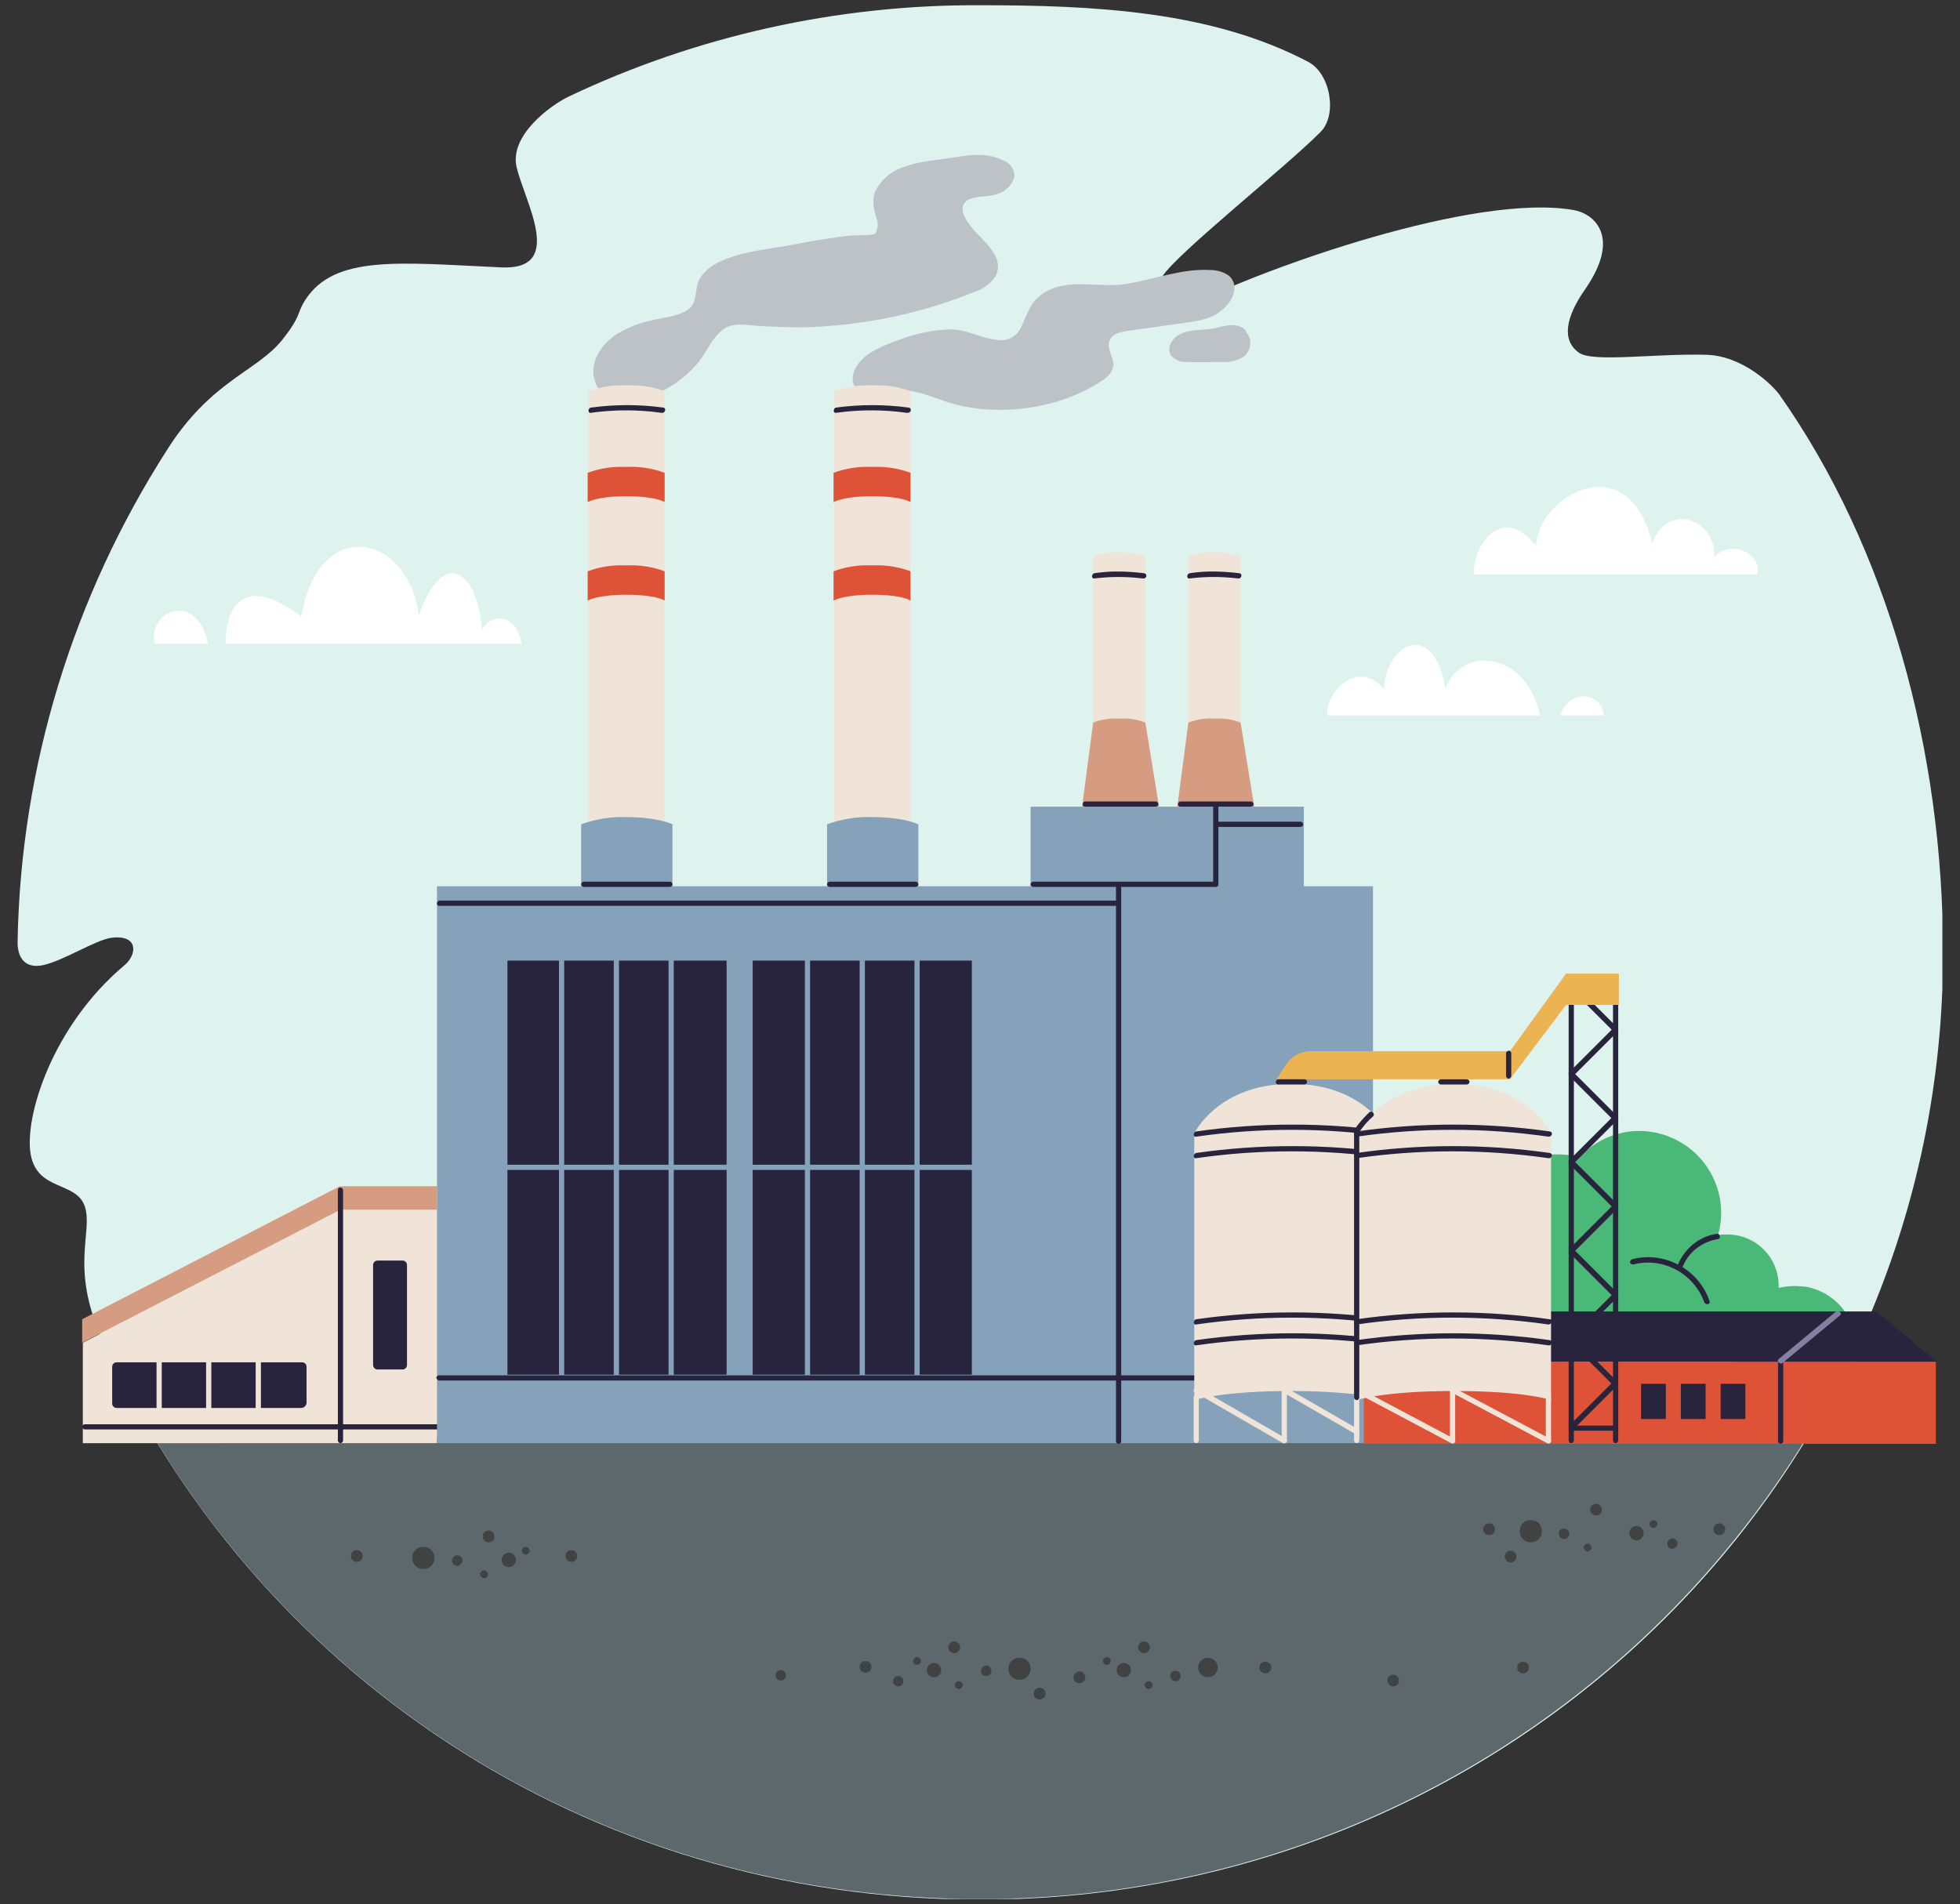 <?xml version="1.0" encoding="utf-8"?>
<!-- Generator: Adobe Illustrator 28.2.0, SVG Export Plug-In . SVG Version: 6.00 Build 0)  -->
<svg version="1.1" id="レイヤー_1" xmlns="http://www.w3.org/2000/svg" xmlns:xlink="http://www.w3.org/1999/xlink" x="0px"
	 y="0px" viewBox="0 0 300.5 292" style="enable-background:new 0 0 300.5 292;" xml:space="preserve">
<rect x="0" y="0" width="300.5" height="292" fill="#333333" stroke="none"/>
<style type="text/css">
	.st0{clip-path:url(#SVGID_00000146486574206020653640000007423063340776888228_);}
	.st1{fill-rule:evenodd;clip-rule:evenodd;fill:#DEF2EE;}
	.st2{fill-rule:evenodd;clip-rule:evenodd;fill:#FFFFFF;}
	.st3{fill-rule:evenodd;clip-rule:evenodd;fill:#5C686B;}
	.st4{fill-rule:evenodd;clip-rule:evenodd;fill:#414343;}
	.st5{fill:#BDC2C7;}
	.st6{fill:#4AB876;}
	.st7{fill:#28243D;}
	.st8{fill:#F0E4D8;}
	.st9{fill:#D69C81;}
	.st10{fill:#DE5337;}
	.st11{fill:#86A1BA;}
	.st12{fill:#857FA3;}
	.st13{fill:#EBB352;}
</style>
<g>
	<defs>
		<rect id="SVGID_1_" x="2.6" y="0.8" width="295.2" height="290.4"/>
	</defs>
	<clipPath id="SVGID_00000101094861078976624940000004153168363210613636_">
		<use xlink:href="#SVGID_1_"  style="overflow:visible;"/>
	</clipPath>
	<g style="clip-path:url(#SVGID_00000101094861078976624940000004153168363210613636_);">
		<path class="st1" d="M150.2,0.8c17.7,0,35.6,0.9,50.4,8.7c3.4,1.8,4.5,8.2,1.8,10.8c-5.6,5.6-22,18.6-24.2,22.1
			c-2,3.3,1.1,6,3.9,4.6c12.1-6.1,44.1-17.4,59.1-14.8c3.1,0.5,7.5,4,1.8,12.2c-3,4.3-3.6,7.8-0.9,9.7c2.2,1.5,11.5,0.1,19.4,0.3
			c5.6,0.1,10.2,4.6,11.3,6.1c16.7,23.7,25.1,54.7,25.1,85.6c0,80.2-66.1,145.2-147.6,145.2c-60.7,0-111.6-35.1-134.7-86.1
			c-4.9-10.9-1.3-16.3-2.6-20.2s-7.3-2.3-8.3-8s3.3-19.7,14.4-29c1.9-1.6,2.2-4.7-2-4.2c-2.4,0.3-7.3,3.5-10.5,4.2
			c-2.8,0.6-4-1.2-3.9-3.8c0.5-26.7,8.5-52.7,22.9-75.2c6.7-10.6,13.7-12,17.6-16.8c3.1-3.9,2.2-4,3.6-6.2c4.5-7,14.6-5.7,30-5
			c10,0.5,3.6-10.1,2.4-15.4c-1.1-4.8,5.1-9.4,8-10.8C106.8,5.5,128.4,0.7,150.2,0.8"/>
		<path class="st2" d="M46.2,94.5c2.7-15.7,16.5-12.6,18-0.1c3.6-10.4,9-7.3,9.7,2.3c1-2.5,5.1-3.1,6.1,2H34.6
			C34.6,92.8,37.5,88,46.2,94.5"/>
		<path class="st2" d="M31.9,98.7h-8.2C22.6,93.6,30.2,90.5,31.9,98.7"/>
		<path class="st2" d="M221.6,105.6c-1.8-10.8-9.2-6.9-9.4,0.1c-4-4.8-9,0.4-8.7,4h32.6C234.3,100.4,224.4,98.5,221.6,105.6"/>
		<path class="st2" d="M239.2,109.7h6.7C245.6,106.2,240.6,105.4,239.2,109.7"/>
		<path class="st2" d="M269.4,88.1c0.8-3.3-4-5.4-6.6-2.7c0.5-5.4-6.9-8.8-9.5-2.1c-3.6-15.1-17.5-7.3-17.8,0.4
			c-5.4-6.8-9.9,0.4-9.5,4.4L269.4,88.1z"/>
		<path class="st3" d="M277,220.4c-27,44.1-75,70.9-126.8,70.8c-54.4,0-100.9-28.2-126.6-70.8H277z"/>
		<path class="st4" d="M256.4,237.5c-0.5,0-0.8-0.4-0.8-0.8s0.4-0.8,0.8-0.8c0.5,0,0.8,0.4,0.8,0.8
			C257.2,237.1,256.8,237.5,256.4,237.5L256.4,237.5"/>
		<path class="st4" d="M234.7,236.5c-0.9,0-1.7-0.7-1.7-1.7s0.7-1.7,1.7-1.7s1.7,0.7,1.7,1.7l0,0
			C236.4,235.8,235.6,236.5,234.7,236.5C234.7,236.5,234.7,236.5,234.7,236.5"/>
		<path class="st4" d="M250.9,236.2c-0.6,0-1.1-0.5-1.1-1.1s0.5-1.1,1.1-1.1s1.1,0.5,1.1,1.1S251.5,236.2,250.9,236.2L250.9,236.2"
			/>
		<path class="st4" d="M243.4,237.9c-0.3,0-0.6-0.3-0.6-0.6s0.3-0.6,0.6-0.6c0.3,0,0.6,0.3,0.6,0.6l0,0
			C244,237.6,243.7,237.9,243.4,237.9"/>
		<path class="st4" d="M231.6,239.6c-0.5,0-0.9-0.4-0.9-0.9c0-0.5,0.4-0.9,0.9-0.9c0.5,0,0.9,0.4,0.9,0.9l0,0
			C232.5,239.2,232.1,239.6,231.6,239.6"/>
		<path class="st4" d="M239.8,236c-0.4,0-0.8-0.3-0.8-0.8s0.3-0.8,0.8-0.8c0.4,0,0.8,0.3,0.8,0.8C240.6,235.6,240.3,236,239.8,236"
			/>
		<path class="st4" d="M263.6,235.4c-0.5,0-0.9-0.4-0.9-0.9s0.4-0.9,0.9-0.9c0.5,0,0.9,0.4,0.9,0.9
			C264.5,235,264.1,235.4,263.6,235.4C263.6,235.4,263.6,235.4,263.6,235.4"/>
		<path class="st4" d="M228.3,235.4c-0.5,0-0.9-0.4-0.9-0.9c0-0.5,0.4-0.9,0.9-0.9c0.5,0,0.9,0.4,0.9,0.9S228.8,235.4,228.3,235.4
			L228.3,235.4"/>
		<path class="st4" d="M253.5,234.3c-0.3,0-0.6-0.3-0.6-0.6c0-0.3,0.3-0.6,0.6-0.6c0.3,0,0.6,0.3,0.6,0.6
			C254.1,234,253.8,234.3,253.5,234.3"/>
		<path class="st4" d="M244.7,232.4c-0.5,0-0.9-0.4-0.9-0.9s0.4-0.9,0.9-0.9c0.5,0,0.9,0.4,0.9,0.9
			C245.6,232,245.2,232.4,244.7,232.4"/>
		<path class="st4" d="M64.9,240.6c-0.9,0-1.7-0.7-1.7-1.7s0.7-1.7,1.7-1.7s1.7,0.7,1.7,1.7l0,0C66.6,239.9,65.9,240.6,64.9,240.6
			C65,240.6,65,240.6,64.9,240.6"/>
		<path class="st4" d="M78,240.3c-0.6,0-1.1-0.5-1.1-1.1c0-0.6,0.5-1.1,1.1-1.1c0.6,0,1.1,0.5,1.1,1.1S78.6,240.3,78,240.3
			C78,240.3,78,240.3,78,240.3"/>
		<path class="st4" d="M74.2,242c-0.3,0-0.6-0.3-0.6-0.6c0-0.3,0.3-0.6,0.6-0.6c0.3,0,0.6,0.3,0.6,0.6C74.8,241.7,74.6,242,74.2,242
			C74.2,242,74.2,242,74.2,242"/>
		<path class="st4" d="M70.1,240.1c-0.4,0-0.8-0.3-0.8-0.8c0-0.4,0.3-0.8,0.8-0.8c0.4,0,0.8,0.3,0.8,0.8
			C70.9,239.7,70.5,240.1,70.1,240.1"/>
		<path class="st4" d="M87.6,239.5c-0.5,0-0.9-0.4-0.9-0.9s0.4-0.9,0.9-0.9s0.9,0.4,0.9,0.9l0,0C88.5,239.1,88.1,239.5,87.6,239.5"
			/>
		<path class="st4" d="M54.7,239.5c-0.5,0-0.9-0.4-0.9-0.9c0-0.5,0.4-0.9,0.9-0.9c0.5,0,0.9,0.4,0.9,0.9
			C55.6,239.1,55.2,239.5,54.7,239.5"/>
		<path class="st4" d="M80.6,238.4c-0.3,0-0.6-0.3-0.6-0.6c0-0.3,0.3-0.6,0.6-0.6c0.3,0,0.6,0.3,0.6,0.6
			C81.2,238.1,80.9,238.4,80.6,238.4C80.6,238.4,80.6,238.4,80.6,238.4"/>
		<path class="st4" d="M74.9,236.5c-0.5,0-0.9-0.4-0.9-0.9c0-0.5,0.4-0.9,0.9-0.9c0.5,0,0.9,0.4,0.9,0.9c0,0,0,0,0,0
			C75.9,236.1,75.4,236.5,74.9,236.5"/>
		<path class="st4" d="M137.7,258.6c0.5,0,0.8-0.4,0.8-0.8c0-0.5-0.4-0.8-0.8-0.8c-0.5,0-0.8,0.4-0.8,0.8S137.3,258.6,137.7,258.6
			L137.7,258.6"/>
		<path class="st4" d="M156.3,257.6c0.9,0,1.7-0.7,1.7-1.7s-0.7-1.7-1.7-1.7c-0.9,0-1.7,0.7-1.7,1.7l0,0
			C154.6,256.9,155.4,257.6,156.3,257.6C156.3,257.6,156.3,257.6,156.3,257.6"/>
		<path class="st4" d="M143.2,257.2c0.6,0,1.1-0.5,1.1-1.1c0-0.6-0.5-1.1-1.1-1.1s-1.1,0.5-1.1,1.1
			C142.1,256.7,142.6,257.2,143.2,257.2L143.2,257.2"/>
		<path class="st4" d="M147,259c0.3,0,0.6-0.3,0.6-0.6c0-0.3-0.3-0.6-0.6-0.6c-0.3,0-0.6,0.3-0.6,0.6C146.4,258.7,146.7,259,147,259
			C147,259,147,259,147,259"/>
		<path class="st4" d="M159.4,260.6c0.5,0,0.9-0.4,0.9-0.9s-0.4-0.9-0.9-0.9c-0.5,0-0.9,0.4-0.9,0.9l0,0
			C158.5,260.3,158.9,260.6,159.4,260.6"/>
		<path class="st4" d="M151.2,257c0.4,0,0.8-0.3,0.8-0.8c0-0.4-0.3-0.8-0.8-0.8c-0.4,0-0.8,0.3-0.8,0.8
			C150.4,256.7,150.7,257,151.2,257"/>
		<path class="st4" d="M132.7,256.5c0.5,0,0.9-0.4,0.9-0.9c0-0.5-0.4-0.9-0.9-0.9c-0.5,0-0.9,0.4-0.9,0.9
			C131.8,256.1,132.2,256.5,132.7,256.5L132.7,256.5"/>
		<path class="st4" d="M165.5,258.1c0.5,0,0.9-0.4,0.9-0.9s-0.4-0.9-0.9-0.9c-0.5,0-0.9,0.4-0.9,0.9l0,0
			C164.5,257.7,164.9,258.1,165.5,258.1"/>
		<path class="st4" d="M140.6,255.3c0.3,0,0.6-0.3,0.6-0.6s-0.3-0.6-0.6-0.6s-0.6,0.3-0.6,0.6l0,0
			C140,255.1,140.3,255.3,140.6,255.3"/>
		<path class="st4" d="M146.3,253.5c0.5,0,0.9-0.4,0.9-0.9s-0.4-0.9-0.9-0.9c-0.5,0-0.9,0.4-0.9,0.9c0,0,0,0,0,0
			C145.4,253.1,145.8,253.5,146.3,253.5"/>
		<path class="st4" d="M185.2,257.2c0.8,0,1.5-0.7,1.5-1.5s-0.7-1.5-1.5-1.5s-1.5,0.7-1.5,1.5v0
			C183.7,256.6,184.4,257.2,185.2,257.2"/>
		<path class="st4" d="M172.3,257.2c0.6,0,1.1-0.5,1.1-1.1c0-0.6-0.5-1.1-1.1-1.1s-1.1,0.5-1.1,1.1
			C171.2,256.7,171.7,257.2,172.3,257.2L172.3,257.2"/>
		<path class="st4" d="M176.1,259c0.3,0,0.6-0.3,0.6-0.6s-0.3-0.6-0.6-0.6c-0.3,0-0.6,0.3-0.6,0.6C175.5,258.7,175.8,259,176.1,259
			C176.1,259,176.1,259,176.1,259"/>
		<path class="st4" d="M180.2,257.8c0.4,0,0.8-0.3,0.8-0.8s-0.3-0.8-0.8-0.8c-0.4,0-0.8,0.3-0.8,0.8
			C179.5,257.5,179.8,257.8,180.2,257.8"/>
		<path class="st4" d="M194,256.6c0.5,0,0.9-0.4,0.9-0.9c0-0.5-0.4-0.9-0.9-0.9c-0.5,0-0.9,0.4-0.9,0.9
			C193.1,256.2,193.5,256.6,194,256.6"/>
		<path class="st4" d="M169.7,255.3c0.3,0,0.6-0.3,0.6-0.6c0-0.3-0.3-0.6-0.6-0.6c-0.3,0-0.6,0.3-0.6,0.6
			C169.1,255.1,169.4,255.3,169.7,255.3C169.7,255.3,169.7,255.3,169.7,255.3"/>
		<path class="st4" d="M175.4,253.5c0.5,0,0.9-0.4,0.9-0.9c0-0.5-0.4-0.9-0.9-0.9c-0.5,0-0.9,0.4-0.9,0.9
			C174.5,253.1,174.9,253.5,175.4,253.5C175.4,253.5,175.4,253.5,175.4,253.5"/>
		<path class="st4" d="M119.7,257.7c0.5,0,0.8-0.4,0.8-0.8c0-0.5-0.4-0.8-0.8-0.8c-0.5,0-0.8,0.4-0.8,0.8S119.2,257.7,119.7,257.7
			L119.7,257.7"/>
		<path class="st4" d="M213.6,258.6c0.5,0,0.9-0.4,0.9-0.9c0-0.5-0.4-0.9-0.9-0.9c-0.5,0-0.9,0.4-0.9,0.9c0,0,0,0,0,0
			C212.7,258.1,213.1,258.6,213.6,258.6"/>
		<path class="st4" d="M233.5,256.6c0.5,0,0.9-0.4,0.9-0.9c0-0.5-0.4-0.9-0.9-0.9c-0.5,0-0.9,0.4-0.9,0.9
			C232.6,256.2,233,256.6,233.5,256.6C233.5,256.6,233.5,256.6,233.5,256.6"/>
		<path class="st5" d="M154,24.7c-2.4-1.3-5.1-1-7.5-0.6c-4.2,0.7-9.7,0.7-12,4.7c-0.4,0.6-0.6,1.3-0.6,2c0,0.9,0.2,1.8,0.5,2.7
			c0.3,0.8,0.2,1.6-0.2,2.3c-0.2,0.3-3.1,0.3-3.5,0.3c-1.3,0.1-2.6,0.3-3.8,0.5c-2.1,0.3-4.2,0.7-6.3,1.1c-4,0.7-11.4,1.3-13.4,5.2
			c-0.7,1.4-0.3,3.4-1.5,4.4c-1.4,1.2-4,1.4-5.7,1.8c-1.9,0.4-3.7,1.1-5.4,2.1c-2.3,1.5-4.5,4.4-3.3,7.5c1,2.7,3.9,3,6.2,2.6
			c3.5-0.7,6.7-2.5,9.1-5.2c1.7-1.8,2.5-4.5,4.6-5.8c1.5-0.9,3.6-0.4,5.3-0.3c2.2,0.1,4.3,0.2,6.4,0.2c9-0.2,18-2,26.4-5.4
			c1.3-0.4,2.5-1.2,3.3-2.4c1.6-3-1.9-5.4-3.6-7.5c-0.8-1-2-2.6-1.1-3.8c0.9-1.2,3.4-0.8,4.8-1.3c1.3-0.3,2.4-1.3,2.8-2.6
			C155.6,26.1,155,25.1,154,24.7"/>
		<path class="st5" d="M190.4,50.2c-1.1-0.6-2.6-0.3-4,0.1c-2,0.5-5.3-0.1-6.7,2c-0.5,0.7-0.6,1.6-0.1,2.3c0.7,0.7,1.6,1,2.6,0.9
			c1.6,0.1,3.2,0,4.8,0c1.2,0.1,2.5-0.1,3.5-0.7c1.2-0.8,1.6-2.5,0.7-3.7c0,0-0.1-0.1-0.1-0.1C191,50.6,190.8,50.4,190.4,50.2"/>
		<path class="st5" d="M188.3,42.2c-0.9-0.6-1.9-0.8-2.9-0.8c-4.3-0.2-8.3,1.4-12.5,2.1c-3.3,0.6-6.6-0.3-9.9,0.3
			c-1.9,0.3-3.7,1.3-4.8,2.9c-0.6,1.1-1.1,2.2-1.6,3.4c-2.2,4.4-7,0.4-10.8,0.4c-2.7,0.1-5.4,0.6-7.9,1.6c-2.2,0.8-5,1.8-6.4,3.8
			c-1.1,1.6-1.1,3.4,0.5,4.2c2,1,4.6-0.3,6.8-0.2c2.4,0.1,4.6,1.2,6.9,1.9c7.4,2.2,16.8,0.9,23.2-3.4c0.9-0.5,1.6-1.3,1.8-2.3
			c0.1-1.2-0.8-2.2-0.7-3.4c0.2-1.6,1.9-1.8,3.1-2c2.9-0.4,5.8-0.8,8.6-1.2c2.2-0.3,4.7-0.7,6.3-2.6
			C189.4,45.5,189.8,43.3,188.3,42.2"/>
		<path class="st6" d="M275.2,197.2c-0.8,0-1.7,0.1-2.5,0.3c0-0.1,0-0.2,0-0.3c0-4.4-3.5-7.9-7.9-7.9c-0.5,0-0.9,0-1.4,0.1
			c1.9-6.7-2-13.6-8.7-15.5c-4.5-1.3-9.3,0.1-12.5,3.5c-8.6-1.9-17.1,3.5-19,12.1c-1.9,8.6,3.5,17.1,12.1,19c4.6,1,9.4-0.1,13.2-3
			c2.9,3.4,8,3.8,11.4,0.9c0.7-0.6,1.2-1.2,1.7-2c1.3,0.6,2.7,0.8,4.1,0.6c-0.9,5.2,2.5,10.2,7.7,11.1s10.2-2.5,11.1-7.7
			s-2.5-10.2-7.7-11.1C276.4,197.3,275.8,197.2,275.2,197.2"/>
		<path class="st7" d="M257.9,194.5c0.8-2.4,3-4.1,5.5-4.5c0.5-0.1,0.3-0.9-0.2-0.8c-2.8,0.4-5.1,2.4-6.1,5.1
			C256.9,194.8,257.7,195,257.9,194.5"/>
		<path class="st7" d="M250.4,193.9c4.6-1.2,9.3,1.4,10.9,5.8c0.2,0.5,1,0.3,0.8-0.2c-1.7-4.9-6.9-7.7-11.9-6.4
			c-0.2,0.1-0.3,0.3-0.3,0.5C250,193.8,250.2,193.9,250.4,193.9"/>
		<path class="st8" d="M67,185.5H52.2l-39.5,20.4v15.4H67V185.5z"/>
		<path class="st7" d="M13,219.2h65.4c0.2,0,0.4-0.2,0.4-0.4c0-0.2-0.2-0.4-0.4-0.4H13c-0.2,0-0.4,0.2-0.4,0.4
			C12.6,219,12.8,219.2,13,219.2"/>
		<path class="st9" d="M12.6,205.9v-3.6l39.5-20.4H67v3.6H52.2L12.6,205.9z"/>
		<path class="st7" d="M46.2,215.9H17.9c-0.4,0-0.7-0.3-0.7-0.7v-5.6c0-0.4,0.3-0.7,0.7-0.7h28.4c0.4,0,0.7,0.3,0.7,0.7v5.6
			C46.9,215.6,46.6,215.9,46.2,215.9"/>
		<path class="st7" d="M61.7,210h-3.8c-0.4,0-0.7-0.3-0.7-0.7V194c0-0.4,0.3-0.7,0.7-0.7h3.8c0.4,0,0.7,0.3,0.7,0.7v15.3
			C62.4,209.7,62.1,210,61.7,210"/>
		<path class="st7" d="M51.8,182.5v38.4c0,0.2,0.2,0.4,0.4,0.4c0.2,0,0.4-0.2,0.4-0.4v-38.4c0-0.2-0.2-0.4-0.4-0.4
			C51.9,182.1,51.8,182.3,51.8,182.5"/>
		<path class="st8" d="M31.6,208.5v7.9c0,0.2,0.2,0.4,0.4,0.4c0.2,0,0.4-0.2,0.4-0.4v-7.9c0-0.2-0.2-0.4-0.4-0.4
			C31.8,208.1,31.7,208.3,31.6,208.5"/>
		<path class="st8" d="M24,208.5v7.9c0,0.2,0.2,0.4,0.4,0.4c0.2,0,0.4-0.2,0.4-0.4v-7.9c0-0.2-0.2-0.4-0.4-0.4
			C24.2,208.1,24,208.3,24,208.5"/>
		<path class="st8" d="M39.2,208.5v7.9c0,0.2,0.2,0.4,0.4,0.4c0.2,0,0.4-0.2,0.4-0.4v-7.9c0-0.2-0.2-0.4-0.4-0.4
			C39.3,208.1,39.2,208.3,39.2,208.5"/>
		<path class="st8" d="M133.8,59.1c-2-0.1-4,0.2-5.9,0.9v76h11.7V60C137.8,59.3,135.8,59,133.8,59.1"/>
		<path class="st10" d="M139.6,77c0,0-1.2-0.9-5.9-0.9c-4.5,0-5.9,0.9-5.9,0.9v-4.5c1.9-0.7,3.9-1,5.9-0.9c2-0.1,4,0.2,5.9,0.9V77z"
			/>
		<path class="st10" d="M139.6,92.1c0,0-1.2-0.9-5.9-0.9c-4.5,0-5.9,0.9-5.9,0.9v-4.5c1.9-0.7,3.9-1,5.9-0.9c2-0.1,4,0.2,5.9,0.9
			V92.1z"/>
		<path class="st7" d="M139.3,62.5c-3.7-0.5-7.4-0.5-11.1,0c-0.5,0.1-0.5,0.9,0,0.8c3.6-0.5,7.2-0.5,10.8,0
			C139.7,63.4,139.9,62.6,139.3,62.5"/>
		<path class="st11" d="M133.8,125.3c-2.4-0.1-4.8,0.3-7,1.1v9.6h14v-9.6C140.8,126.4,138.6,125.3,133.8,125.3"/>
		<path class="st8" d="M186.2,84.7c-1.4-0.1-2.7,0.1-4,0.6v38.4h8V85.3C188.9,84.9,187.6,84.7,186.2,84.7"/>
		<path class="st7" d="M190,87.9c-2.5-0.3-5.1-0.4-7.6,0c-0.5,0.1-0.5,0.9,0,0.8c2.4-0.3,4.9-0.3,7.4,0
			C190.3,88.8,190.6,88,190,87.9"/>
		<path class="st9" d="M190.2,110.8c-1.3-0.5-2.6-0.7-4-0.6c-1.4-0.1-2.7,0.1-4,0.6l-1.7,12.9h11.8L190.2,110.8z"/>
		<path class="st8" d="M96.1,59.1c-2-0.1-4,0.2-5.9,0.9v76h11.7V60C100.1,59.3,98.1,59,96.1,59.1"/>
		<path class="st10" d="M101.9,77c0,0-1.2-0.9-5.9-0.9c-4.5,0-5.9,0.9-5.9,0.9v-4.5c1.9-0.7,3.9-1,5.9-0.9c2-0.1,4,0.2,5.9,0.9V77z"
			/>
		<path class="st10" d="M101.9,92.1c0,0-1.2-0.9-5.9-0.9c-4.5,0-5.9,0.9-5.9,0.9v-4.5c1.9-0.7,3.9-1,5.9-0.9c2-0.1,4,0.2,5.9,0.9
			V92.1z"/>
		<path class="st7" d="M101.7,62.5c-3.7-0.5-7.4-0.5-11.1,0c-0.5,0.1-0.5,0.9,0,0.8c3.6-0.5,7.2-0.5,10.8,0
			C102,63.4,102.2,62.6,101.7,62.5"/>
		<path class="st8" d="M171.6,84.7c-1.4-0.1-2.7,0.1-4,0.6v38.4h8V85.3C174.3,84.9,173,84.7,171.6,84.7"/>
		<path class="st7" d="M175.4,87.9c-2.5-0.3-5.1-0.4-7.6,0c-0.5,0.1-0.5,0.9,0,0.8c2.4-0.3,4.9-0.3,7.4,0
			C175.8,88.8,176,88,175.4,87.9"/>
		<path class="st9" d="M175.6,110.8c-1.3-0.5-2.6-0.7-4-0.6c-1.4-0.1-2.7,0.1-4,0.6l-1.7,12.9h11.8L175.6,110.8z"/>
		<path class="st11" d="M199.9,135.9v-12.2H158v12.2H67v85.4h143.5v-85.4H199.9z"/>
		<rect x="77.8" y="147.3" class="st7" width="33.6" height="63.5"/>
		<path class="st11" d="M94.1,146.3v65.5c0,0.2,0.2,0.4,0.4,0.4c0.2,0,0.4-0.2,0.4-0.4v-65.5c0-0.2-0.2-0.4-0.4-0.4
			C94.3,145.9,94.1,146.1,94.1,146.3"/>
		<path class="st11" d="M85.7,146.3v65.5c0,0.2,0.2,0.4,0.4,0.4c0.2,0,0.4-0.2,0.4-0.4v-65.5c0-0.2-0.2-0.4-0.4-0.4
			C85.9,145.9,85.7,146.1,85.7,146.3"/>
		<path class="st11" d="M102.5,146.3v65.5c0,0.2,0.2,0.4,0.4,0.4c0.2,0,0.4-0.2,0.4-0.4v-65.5c0-0.2-0.2-0.4-0.4-0.4
			C102.7,145.9,102.5,146.1,102.5,146.3"/>
		<path class="st11" d="M112,178.6H76.4c-0.2,0-0.4,0.2-0.4,0.4c0,0.2,0.2,0.4,0.4,0.4H112c0.2,0,0.4-0.2,0.4-0.4
			C112.4,178.8,112.2,178.6,112,178.6"/>
		<rect x="115.4" y="147.3" class="st7" width="33.6" height="63.5"/>
		<path class="st11" d="M131.8,146.3v65.5c0,0.2,0.2,0.4,0.4,0.4c0.2,0,0.4-0.2,0.4-0.4v-65.5c0-0.2-0.2-0.4-0.4-0.4
			C132,145.9,131.8,146.1,131.8,146.3"/>
		<path class="st11" d="M123.4,146.3v65.5c0,0.2,0.2,0.4,0.4,0.4c0.2,0,0.4-0.2,0.4-0.4v-65.5c0-0.2-0.2-0.4-0.4-0.4
			C123.6,145.9,123.4,146.1,123.4,146.3"/>
		<path class="st11" d="M140.2,146.3v65.5c0,0.2,0.2,0.4,0.4,0.4c0.2,0,0.4-0.2,0.4-0.4v-65.5c0-0.2-0.2-0.4-0.4-0.4
			C140.4,145.9,140.2,146.1,140.2,146.3"/>
		<path class="st11" d="M149.7,178.6h-35.6c-0.2,0-0.4,0.2-0.4,0.4c0,0.2,0.2,0.4,0.4,0.4h35.6c0.2,0,0.4-0.2,0.4-0.4
			C150.1,178.8,149.9,178.6,149.7,178.6"/>
		<path class="st7" d="M67.3,211.7h136.3c0.2,0,0.4-0.2,0.4-0.4c0-0.2-0.2-0.4-0.4-0.4H67.3c-0.2,0-0.4,0.2-0.4,0.4
			C67,211.5,67.1,211.6,67.3,211.7"/>
		<path class="st7" d="M158.4,136h28c0.2,0,0.4-0.2,0.4-0.4c0-0.2-0.2-0.4-0.4-0.4h-28c-0.2,0-0.4,0.2-0.4,0.4
			C158,135.8,158.2,136,158.4,136"/>
		<path class="st7" d="M186,123.8v11.8c0,0.2,0.2,0.4,0.4,0.4c0.2,0,0.4-0.2,0.4-0.4v-11.8c0-0.2-0.2-0.4-0.4-0.4
			C186.2,123.4,186,123.6,186,123.8"/>
		<path class="st7" d="M171.1,135.6V221c0,0.2,0.2,0.4,0.4,0.4c0.2,0,0.4-0.2,0.4-0.4v-85.4c0-0.2-0.2-0.4-0.4-0.4
			C171.3,135.2,171.2,135.3,171.1,135.6"/>
		<path class="st7" d="M186.5,126.8h12.9c0.2,0,0.4-0.2,0.4-0.4c0-0.2-0.2-0.4-0.4-0.4h-12.9c-0.2,0-0.4,0.2-0.4,0.4
			C186.2,126.6,186.3,126.8,186.5,126.8"/>
		<path class="st11" d="M96.1,125.3c-2.4-0.1-4.8,0.3-7,1.1v9.6h14v-9.6C103.1,126.4,100.9,125.3,96.1,125.3"/>
		<path class="st7" d="M67.4,138.9h104.1c0.2,0,0.4-0.2,0.4-0.4c0-0.2-0.2-0.4-0.4-0.4H67.4c-0.2,0-0.4,0.2-0.4,0.4
			C67,138.8,67.1,138.9,67.4,138.9"/>
		<path class="st7" d="M89.5,136h13.2c0.2,0,0.4-0.2,0.4-0.4c0-0.2-0.2-0.4-0.4-0.4H89.5c-0.2,0-0.4,0.2-0.4,0.4
			C89.1,135.8,89.3,136,89.5,136"/>
		<path class="st7" d="M166.4,123.7h10.8c0.2,0,0.4-0.2,0.4-0.4c0-0.2-0.2-0.4-0.4-0.4h-10.8c-0.2,0-0.4,0.2-0.4,0.4
			C166,123.5,166.1,123.7,166.4,123.7"/>
		<path class="st7" d="M181,123.7h10.8c0.2,0,0.4-0.2,0.4-0.4c0-0.2-0.2-0.4-0.4-0.4H181c-0.2,0-0.4,0.2-0.4,0.4
			C180.6,123.5,180.7,123.7,181,123.7"/>
		<path class="st7" d="M127.2,136h13.2c0.2,0,0.4-0.2,0.4-0.4c0-0.2-0.2-0.4-0.4-0.4h-13.2c-0.2,0-0.4,0.2-0.4,0.4
			C126.8,135.8,127,136,127.2,136"/>
		<rect x="209.1" y="208.8" class="st10" width="87.7" height="12.6"/>
		<path class="st7" d="M296.9,208.8l-9.2-7.7H205v7.7H296.9z"/>
		<rect x="263.8" y="212.2" class="st7" width="3.8" height="5.4"/>
		<rect x="257.7" y="212.2" class="st7" width="3.8" height="5.4"/>
		<rect x="251.6" y="212.2" class="st7" width="3.8" height="5.4"/>
		<path class="st7" d="M272.6,208.8v12.2c0,0.2,0.2,0.4,0.4,0.4s0.4-0.2,0.4-0.4v-12.2c0-0.2-0.2-0.4-0.4-0.4
			S272.6,208.5,272.6,208.8L272.6,208.8"/>
		<path class="st12" d="M281.5,201.1l-8.8,7.3c-0.4,0.3,0.2,0.9,0.6,0.6l8.8-7.3C282.5,201.4,281.9,200.8,281.5,201.1"/>
		<path class="st8" d="M212.9,209.6v-35.8c0,0-3.6-7.6-14.9-7.6s-14.9,7.6-14.9,7.6v40.9c0,0,4.1-1.4,15-1.4c3.6,0,7.2,0.2,10.8,0.6
			C209.9,212.3,211.3,210.8,212.9,209.6"/>
		<path class="st7" d="M213,173.5c-9.8-1.4-19.8-1.4-29.6,0c-0.5,0.1-0.5,0.9,0,0.8c9.7-1.4,19.6-1.4,29.4,0
			C213.3,174.4,213.5,173.6,213,173.5"/>
		<path class="st7" d="M213,176.8c-9.8-1.4-19.8-1.4-29.6,0c-0.5,0.1-0.5,0.9,0,0.8c9.7-1.4,19.6-1.4,29.4,0
			C213.3,177.7,213.5,176.9,213,176.8"/>
		<path class="st7" d="M213,202.3c-9.8-1.4-19.8-1.4-29.6,0c-0.5,0.1-0.5,0.9,0,0.8c9.7-1.4,19.6-1.4,29.4,0
			C213.3,203.1,213.5,202.3,213,202.3"/>
		<path class="st7" d="M213,205.5c-9.8-1.4-19.8-1.4-29.6,0c-0.5,0.1-0.5,0.9,0,0.8c9.7-1.4,19.6-1.4,29.4,0
			C213.3,206.4,213.5,205.6,213,205.5"/>
		<path class="st8" d="M222.9,166.2c-11.3,0-14.9,7.6-14.9,7.6v40.9c0,0,4.1-1.4,15-1.4c11,0,14.8,1.4,14.8,1.4v-40.9
			C237.8,173.8,234.2,166.2,222.9,166.2"/>
		<path class="st8" d="M222.3,213.1v7.8c0,0.2,0.2,0.4,0.4,0.4c0.2,0,0.4-0.2,0.4-0.4v-7.8c0-0.2-0.2-0.4-0.4-0.4
			C222.4,212.7,222.3,212.9,222.3,213.1"/>
		<path class="st8" d="M207.6,213.1v7.8c0,0.2,0.2,0.4,0.4,0.4c0.2,0,0.4-0.2,0.4-0.4v-7.8c0-0.2-0.2-0.4-0.4-0.4
			C207.7,212.7,207.6,212.9,207.6,213.1"/>
		<path class="st8" d="M222.5,213.5l14.7,7.8c0.5,0.3,0.9-0.5,0.4-0.7l-14.7-7.8C222.4,212.5,222,213.3,222.5,213.5"/>
		<path class="st8" d="M207.8,213.5l14.7,7.8c0.5,0.3,0.9-0.5,0.4-0.7l-14.7-7.8C207.7,212.5,207.3,213.3,207.8,213.5"/>
		<path class="st7" d="M237.6,173.5c-9.8-1.4-19.8-1.4-29.6,0c-0.5,0.1-0.5,0.9,0,0.8c9.7-1.4,19.6-1.4,29.4,0
			C237.9,174.4,238.2,173.6,237.6,173.5"/>
		<path class="st7" d="M237.6,176.8c-9.8-1.4-19.8-1.4-29.6,0c-0.5,0.1-0.5,0.9,0,0.8c9.7-1.4,19.6-1.4,29.4,0
			C237.9,177.7,238.2,176.9,237.6,176.8"/>
		<path class="st7" d="M237.6,202.3c-9.8-1.4-19.8-1.4-29.6,0c-0.5,0.1-0.5,0.9,0,0.8c9.7-1.4,19.6-1.4,29.4,0
			C237.9,203.1,238.2,202.3,237.6,202.3"/>
		<path class="st7" d="M237.6,205.5c-9.8-1.4-19.8-1.4-29.6,0c-0.5,0.1-0.5,0.9,0,0.8c9.7-1.4,19.6-1.4,29.4,0
			C237.9,206.4,238.2,205.6,237.6,205.5"/>
		<path class="st7" d="M208.4,173.6c0.6-0.9,1.3-1.7,2.1-2.4c0.4-0.4-0.2-1-0.6-0.6c-0.8,0.8-1.6,1.6-2.2,2.6
			C207.4,173.7,208.1,174.1,208.4,173.6"/>
		<path class="st7" d="M207.6,173.6v40.7c0,0.2,0.2,0.4,0.4,0.4c0.2,0,0.4-0.2,0.4-0.4v-40.7c0-0.2-0.2-0.4-0.4-0.4
			C207.7,173.2,207.6,173.4,207.6,173.6"/>
		<path class="st8" d="M183,214.3v6.6c0,0.2,0.2,0.4,0.4,0.4c0.2,0,0.4-0.2,0.4-0.4v-6.6c0-0.2-0.2-0.4-0.4-0.4
			C183.2,214,183,214.1,183,214.3"/>
		<path class="st8" d="M237,214.3v6.6c0,0.2,0.2,0.4,0.4,0.4c0.2,0,0.4-0.2,0.4-0.4v-6.6c0-0.2-0.2-0.4-0.4-0.4
			C237.1,214,237,214.1,237,214.3"/>
		<path class="st8" d="M196.5,213.1v7.8c0,0.2,0.2,0.4,0.4,0.4c0.2,0,0.4-0.2,0.4-0.4v-7.8c0-0.2-0.2-0.4-0.4-0.4
			C196.7,212.7,196.5,212.9,196.5,213.1"/>
		<path class="st7" d="M247.3,149.8v71.1c0,0.2,0.2,0.4,0.4,0.4c0.2,0,0.4-0.2,0.4-0.4v-71.1c0-0.2-0.2-0.4-0.4-0.4
			C247.5,149.4,247.3,149.6,247.3,149.8"/>
		<path class="st7" d="M241.2,219.2l6.8-6.8c0.2-0.2,0.1-0.4,0-0.6c-0.2-0.1-0.4-0.1-0.6,0l-6.8,6.8c-0.2,0.2-0.1,0.4,0,0.6
			C240.8,219.4,241,219.4,241.2,219.2"/>
		<path class="st7" d="M240.6,205.7l6.8,6.8c0.2,0.2,0.4,0.1,0.6,0c0.1-0.2,0.1-0.4,0-0.6l-6.8-6.8c-0.2-0.2-0.4-0.1-0.6,0
			C240.5,205.3,240.5,205.5,240.6,205.7"/>
		<path class="st7" d="M241.2,205.7l6.8-6.8c0.2-0.2,0.1-0.4,0-0.6c-0.2-0.1-0.4-0.1-0.6,0l-6.8,6.8c-0.2,0.2-0.1,0.4,0,0.6
			C240.8,205.8,241,205.8,241.2,205.7"/>
		<path class="st7" d="M240.6,192.1l6.8,6.8c0.2,0.2,0.4,0.1,0.6,0c0.1-0.2,0.1-0.4,0-0.6l-6.8-6.8c-0.2-0.2-0.4-0.1-0.6,0
			C240.5,191.7,240.5,191.9,240.6,192.1"/>
		<path class="st7" d="M241.2,192.1l6.8-6.8c0.2-0.2,0.1-0.4,0-0.6c-0.2-0.1-0.4-0.1-0.6,0l-6.8,6.8c-0.2,0.2-0.1,0.4,0,0.6
			C240.8,192.2,241,192.2,241.2,192.1"/>
		<path class="st7" d="M240.6,178.5l6.8,6.8c0.2,0.2,0.4,0.1,0.6,0c0.1-0.2,0.1-0.4,0-0.6l-6.8-6.8c-0.2-0.2-0.4-0.1-0.6,0
			C240.5,178.1,240.5,178.4,240.6,178.5"/>
		<path class="st7" d="M241.2,178.5l6.8-6.8c0.2-0.2,0.1-0.4,0-0.6c-0.2-0.1-0.4-0.1-0.6,0l-6.8,6.8c-0.2,0.2-0.1,0.4,0,0.6
			C240.8,178.7,241,178.7,241.2,178.5"/>
		<path class="st7" d="M240.6,165l6.8,6.8c0.2,0.2,0.4,0.1,0.6,0c0.1-0.2,0.1-0.4,0-0.6l-6.8-6.8c-0.2-0.2-0.4-0.1-0.6,0
			C240.5,164.5,240.5,164.8,240.6,165"/>
		<path class="st7" d="M241.2,165l6.8-6.8c0.2-0.2,0.1-0.4,0-0.6c-0.2-0.1-0.4-0.1-0.6,0l-6.8,6.8c-0.2,0.2-0.1,0.4,0,0.6
			C240.8,165.1,241,165.1,241.2,165"/>
		<path class="st7" d="M240.6,151.4l6.8,6.8c0.2,0.2,0.4,0.1,0.6,0c0.1-0.2,0.1-0.4,0-0.6l-6.8-6.8c-0.2-0.2-0.4-0.1-0.6,0
			C240.5,151,240.5,151.2,240.6,151.4"/>
		<path class="st7" d="M240.9,219.4h6.8c0.2,0,0.4-0.2,0.4-0.4c0-0.2-0.2-0.4-0.4-0.4h-6.8c-0.2,0-0.4,0.2-0.4,0.4
			C240.5,219.2,240.7,219.4,240.9,219.4"/>
		<path class="st7" d="M240.5,149.8v71.1c0,0.2,0.2,0.4,0.4,0.4c0.2,0,0.4-0.2,0.4-0.4v-71.1c0-0.2-0.2-0.4-0.4-0.4
			C240.7,149.4,240.5,149.6,240.5,149.8"/>
		<path class="st13" d="M240.1,149.3l-8.6,11.9h-30.6c-1.5,0-2.9,0.8-3.7,2l-1.5,2.3h35.8l8.6-11.4h8.1v-4.8L240.1,149.3z"/>
		<path class="st7" d="M230.9,161.5v3.5c0,0.2,0.2,0.4,0.4,0.4c0.2,0,0.4-0.2,0.4-0.4v-3.5c0-0.2-0.2-0.4-0.4-0.4
			C231.1,161.2,230.9,161.3,230.9,161.5"/>
		<path class="st7" d="M220.9,166.3h4c0.2,0,0.4-0.2,0.4-0.4c0-0.2-0.2-0.4-0.4-0.4h-4c-0.2,0-0.4,0.2-0.4,0.4
			C220.5,166.1,220.7,166.3,220.9,166.3"/>
		<path class="st7" d="M196,166.3h4c0.2,0,0.4-0.2,0.4-0.4c0-0.2-0.2-0.4-0.4-0.4h-4c-0.2,0-0.4,0.2-0.4,0.4
			C195.6,166.1,195.7,166.3,196,166.3"/>
		<path class="st8" d="M196.7,213.5l11.1,6.4c0.2,0.1,0.5,0,0.6-0.2c0.1-0.2,0-0.4-0.1-0.5l-11.1-6.4c-0.2-0.1-0.5,0-0.6,0.2
			C196.4,213.2,196.5,213.4,196.7,213.5"/>
		<path class="st8" d="M183.2,213.5l13.5,7.8c0.2,0.1,0.5,0,0.6-0.2c0.1-0.2,0-0.4-0.1-0.5l-13.5-7.8c-0.2-0.1-0.5,0-0.6,0.2
			C182.9,213.2,183,213.4,183.2,213.5"/>
	</g>
</g>
</svg>
